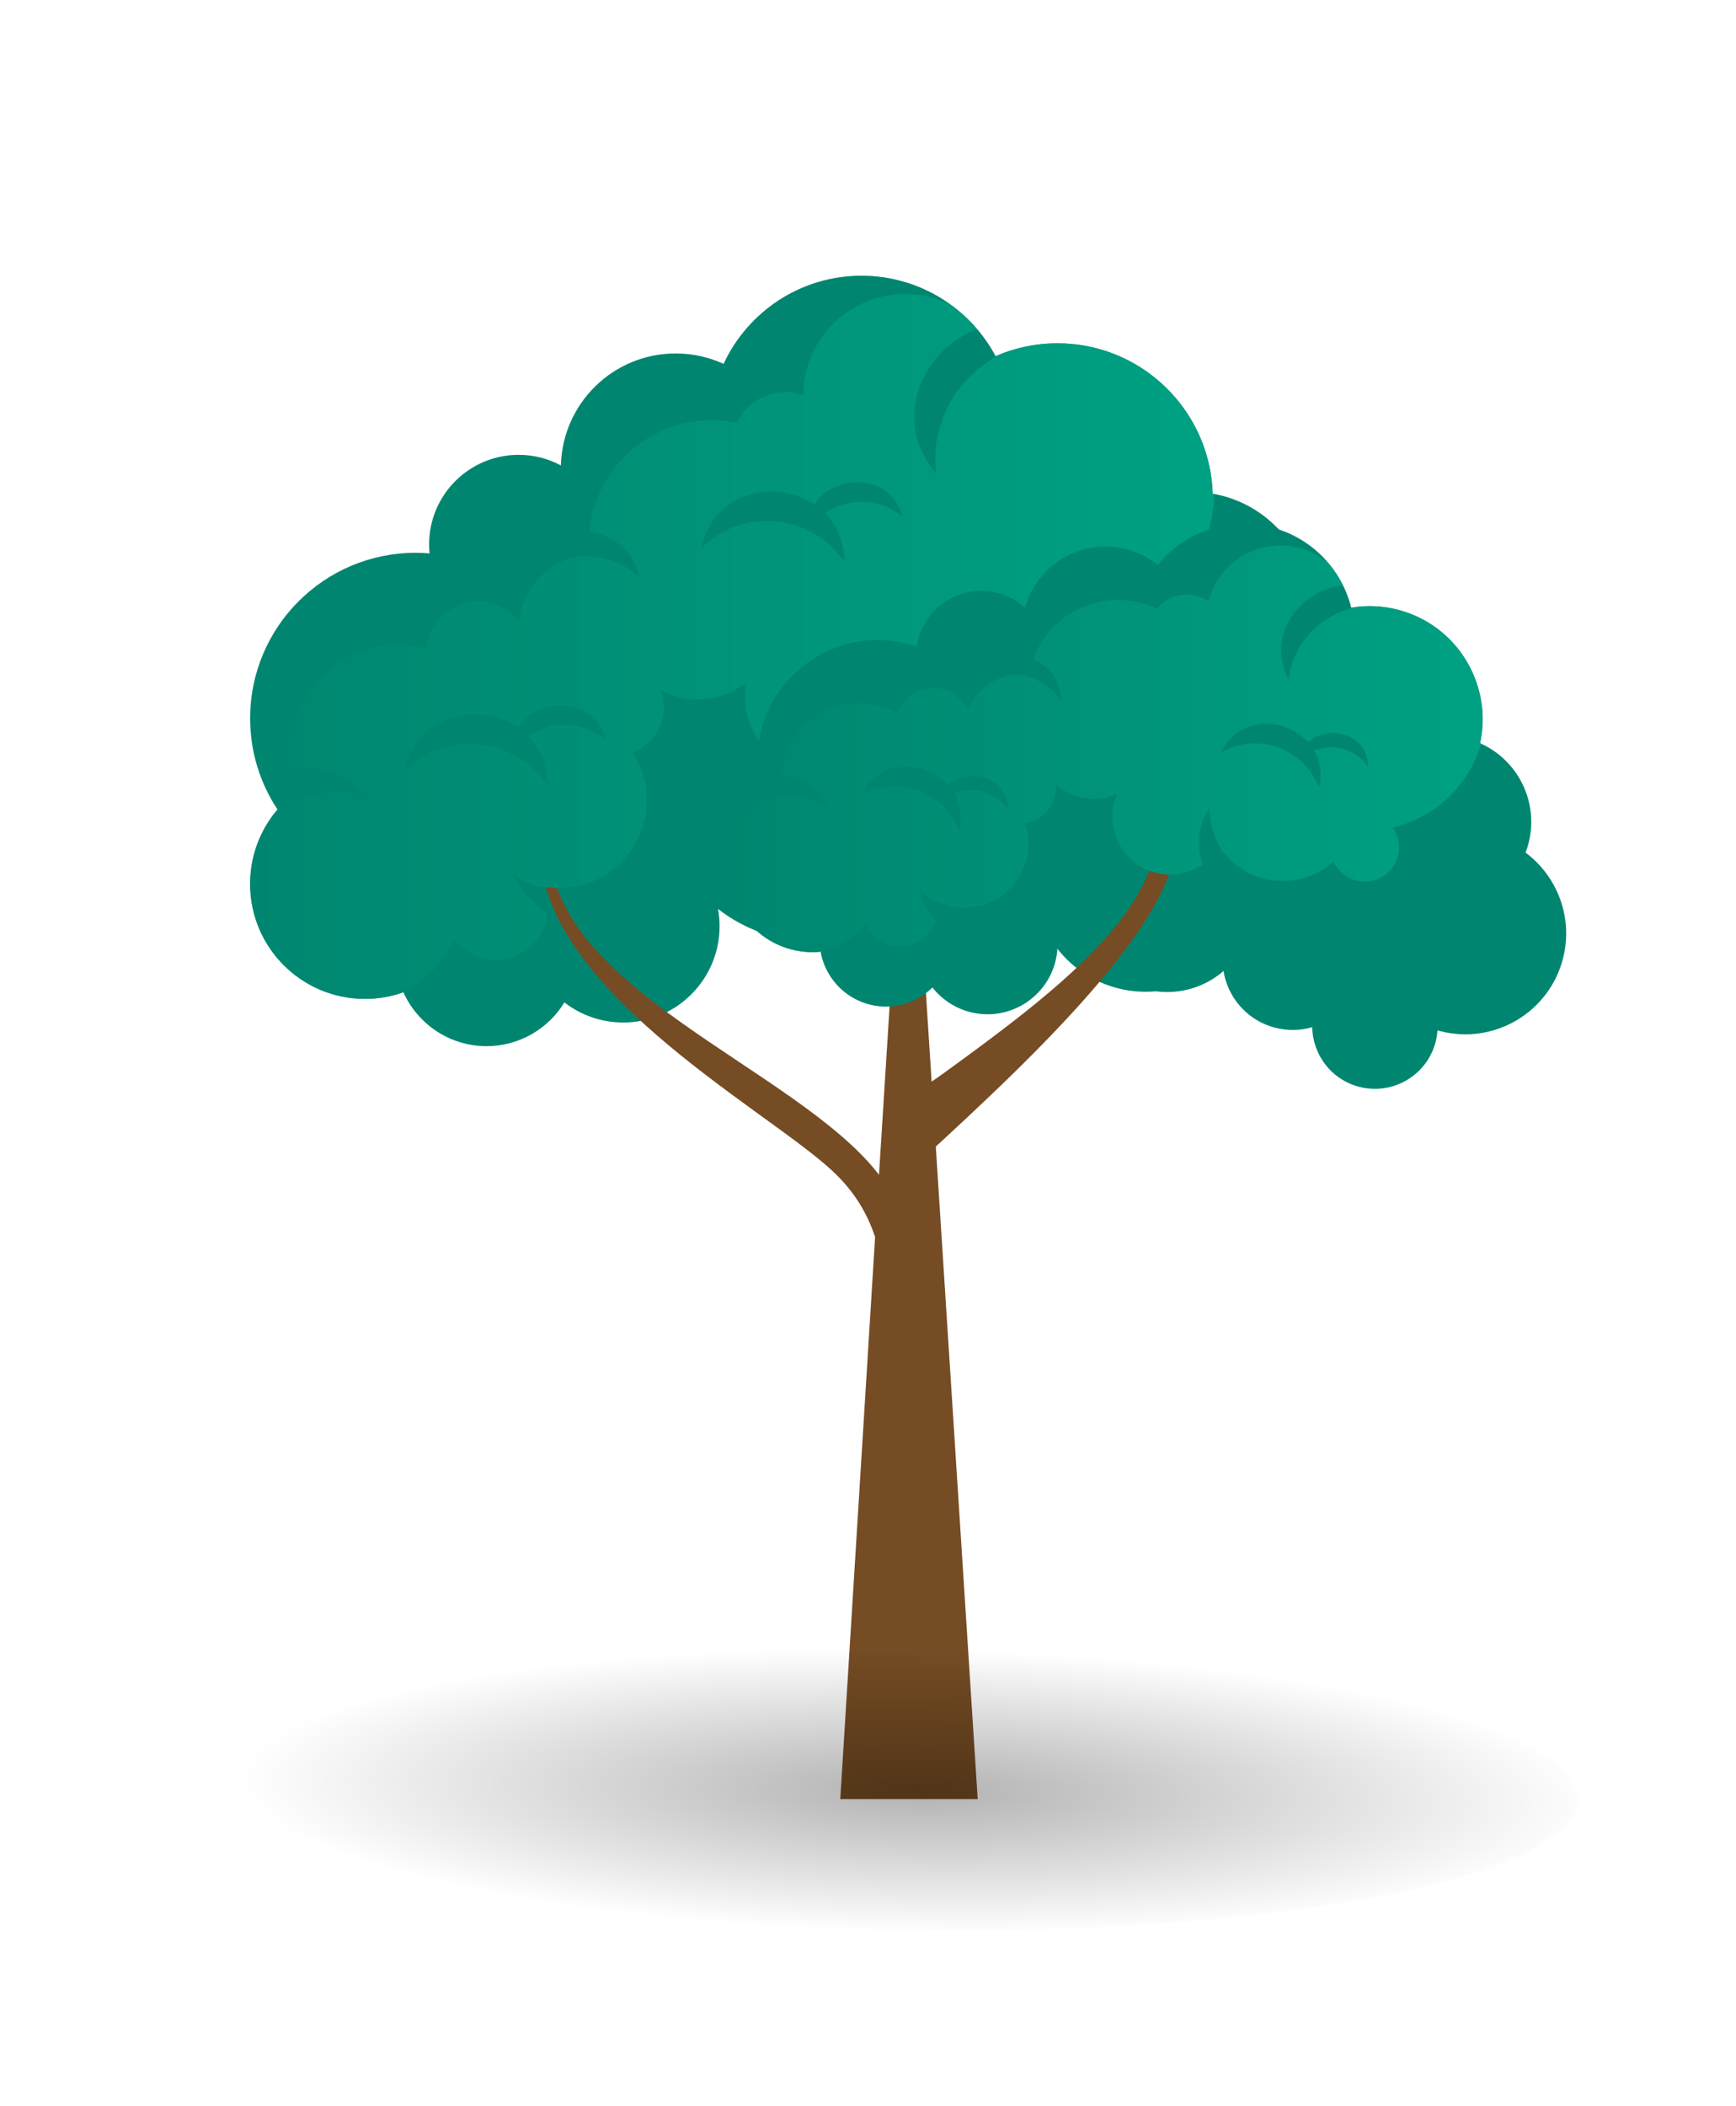 <?xml version="1.0" encoding="utf-8"?>
<!-- Generator: Adobe Illustrator 28.2.0, SVG Export Plug-In . SVG Version: 6.00 Build 0)  -->
<svg version="1.1" xmlns="http://www.w3.org/2000/svg" xmlns:xlink="http://www.w3.org/1999/xlink" x="0px" y="0px"
	 viewBox="0 0 338.41 410.46" style="enable-background:new 0 0 338.41 410.46;" xml:space="preserve">
<style type="text/css">
	.st0{fill:#EBD8EA;}
	.st1{opacity:0.3;fill-rule:evenodd;clip-rule:evenodd;fill:#9CECFF;}
	.st2{fill-rule:evenodd;clip-rule:evenodd;fill:#FDEED6;}
	.st3{opacity:0.3;fill:#9CECFF;}
	.st4{opacity:0.3;fill:#99D179;}
	.st5{fill-rule:evenodd;clip-rule:evenodd;fill:#EBD8EA;}
	.st6{fill:url(#SVGID_1_);}
	.st7{fill:url(#SVGID_00000017485630874504545220000003605008285576915861_);}
	.st8{fill:url(#SVGID_00000096049088903468738100000016660144911944443069_);}
	.st9{opacity:0.5;fill:#FFFFFF;}
	.st10{fill:#C9F0FF;}
	.st11{fill:none;stroke:#000000;stroke-width:3;stroke-miterlimit:10;}
	.st12{fill:#9B9A9A;}
	.st13{fill:url(#SVGID_00000111163022129337162560000011694441577985269917_);}
	.st14{fill:url(#SVGID_00000133531292438151803280000000597724076698259329_);}
	.st15{fill:url(#SVGID_00000058555221801186263500000005946325846169260182_);}
	.st16{fill:#EC0000;}
	.st17{fill:url(#SVGID_00000116919760653392177410000005271726619018113696_);}
	.st18{fill:#B0CD58;}
	.st19{fill:url(#SVGID_00000147211688517521566830000017773715527629434252_);}
	.st20{fill:#754311;}
	.st21{fill:url(#SVGID_00000069381465381212132240000013182583373713772953_);}
	.st22{fill:url(#SVGID_00000131364073708911085600000007314269023062848941_);}
	.st23{fill:url(#SVGID_00000142875255996318065360000002898089742676149679_);}
	.st24{fill:url(#SVGID_00000084504820440801583530000007011849346509046680_);}
	.st25{fill:url(#SVGID_00000049219619665650605580000007353622687442627481_);}
	.st26{fill:url(#SVGID_00000042729897364031499890000009736269101039122075_);}
	.st27{fill:url(#SVGID_00000130646941115173005090000003044364910990188734_);}
	.st28{fill:url(#SVGID_00000054233288491078970960000006973240551728940707_);}
	.st29{fill:url(#SVGID_00000083803996112403160290000010852325357180176264_);}
	.st30{fill:url(#SVGID_00000176004020782318289510000017448751124096522683_);}
	.st31{fill:url(#SVGID_00000121276552576994367400000017176305219314490276_);}
	.st32{fill:url(#SVGID_00000008855619843471673270000008976294040887770774_);}
	.st33{fill:url(#SVGID_00000067941605180445542800000004620559416317832610_);}
	.st34{fill:url(#SVGID_00000128447913863653665450000012572383078409860480_);}
	.st35{fill:url(#SVGID_00000095333946724416415490000001760477422405772974_);}
	.st36{fill:url(#SVGID_00000164494828865782387680000004491050986241639046_);}
	.st37{fill:url(#SVGID_00000167372351643305833630000011829076034961548180_);}
	.st38{fill:#FDEED6;}
	.st39{fill-rule:evenodd;clip-rule:evenodd;fill:#C9EFFF;}
	.st40{fill-rule:evenodd;clip-rule:evenodd;fill:#F3AB9C;}
	.st41{fill-rule:evenodd;clip-rule:evenodd;}
	.st42{fill-rule:evenodd;clip-rule:evenodd;fill:#E4AD8A;}
	.st43{fill-rule:evenodd;clip-rule:evenodd;fill:#F39910;}
	.st44{fill-rule:evenodd;clip-rule:evenodd;fill:#EC0000;}
	.st45{fill-rule:evenodd;clip-rule:evenodd;fill:#FFFFFF;}
	.st46{fill:url(#SVGID_00000076604825111155860990000003350113403541546626_);}
	.st47{fill:url(#SVGID_00000010994639630789757970000010101666264684679049_);}
	.st48{fill:#744110;}
	.st49{fill:#FFFFFF;}
	.st50{fill:#AD7C4F;}
	.st51{fill:url(#SVGID_00000183245300911593458960000004101089617622494857_);}
	.st52{fill:#1D1D1B;}
	.st53{fill:#F39910;}
	.st54{fill:url(#SVGID_00000183212700265407151320000013110323926147535291_);}
	.st55{fill:url(#SVGID_00000164477580341389931940000002413267310744985534_);}
	.st56{fill:url(#SVGID_00000049941707784673435630000014314766791165500038_);}
	.st57{fill:url(#SVGID_00000073691084844911118170000010100741843734544262_);}
	.st58{fill:url(#SVGID_00000165939925259239904820000007986642525082766524_);}
	.st59{fill:url(#SVGID_00000008110232171413680490000018081283814256702389_);}
	.st60{fill:#DADADA;}
	.st61{fill:#8B1881;}
	.st62{fill:#00A183;}
	.st63{clip-path:url(#SVGID_00000053522645582478141790000014615148760280350606_);}
	.st64{fill:#E4AD8A;}
	.st65{clip-path:url(#SVGID_00000026874930366227382640000010497326009869014148_);}
	.st66{fill:#333333;}
	.st67{fill:#FF0000;}
	.st68{fill:#CCCCCC;}
	.st69{clip-path:url(#SVGID_00000010308958939472464530000015145318370512162710_);}
	.st70{clip-path:url(#SVGID_00000146497919273486594760000000939220635990911414_);}
	.st71{fill:url(#SVGID_00000047058703116685583280000010207160835535375512_);}
	.st72{fill:url(#SVGID_00000093884057858111896250000008977669229010045065_);}
	.st73{fill:#F4A680;}
	.st74{fill:none;}
	.st75{fill:#E6E6E6;}
	.st76{fill:#C6C2C2;}
	.st77{fill:#E8E8E8;}
	.st78{fill:#808080;}
	.st79{fill:#925F32;}
	.st80{display:none;fill:#151C28;}
	.st81{fill:#27324D;}
	.st82{fill:#1D293F;}
	.st83{enable-background:new    ;}
	.st84{fill:#B7B6B6;}
	.st85{fill:#4D4D4D;}
	.st86{fill:#2A3756;}
	.st87{fill:#C7C9C9;}
	.st88{fill:#5E72BC;}
	.st89{fill:#4A990D;}
	.st90{fill:#EDD600;}
	.st91{fill:#F2F2F2;}
	.st92{fill:#1139A8;}
	.st93{fill:url(#SVGID_00000114039475379160064570000016761105597770576062_);}
	.st94{fill:url(#SVGID_00000050651263040599704860000017138774333179539083_);}
	.st95{fill:#71706F;}
	.st96{fill:url(#SVGID_00000031922457692219573110000017558890083168503955_);}
	.st97{fill:url(#SVGID_00000145766324211416566860000009602027722422683778_);}
	.st98{fill:#008000;}
	.st99{fill:#565656;}
	.st100{fill:#FFBA93;}
	.st101{fill:#800080;}
	.st102{opacity:0.15;fill:#1C1A1A;enable-background:new    ;}
	.st103{fill:#AA775E;}
	.st104{fill:#754C24;}
	.st105{fill:url(#SVGID_00000021808851478621623720000004531008307650256001_);}
	.st106{fill:url(#XMLID_00000085944785765247942080000008223891366445492619_);}
	.st107{fill:url(#XMLID_00000017491552506427350090000004568507939488037504_);}
	.st108{fill:url(#XMLID_00000124159610076922322790000007332491351474547890_);}
	.st109{fill:url(#XMLID_00000100363253177450176760000015476319884163309973_);}
	.st110{fill:url(#XMLID_00000002352268737267032240000003651769440596526771_);}
	.st111{fill:url(#SVGID_00000063621941362064540450000016770454103423903632_);}
	.st112{fill:url(#XMLID_00000014606941564517270580000005630266213125812909_);}
	.st113{fill:url(#XMLID_00000156579607743275365590000005051039837094975877_);}
	.st114{fill:url(#XMLID_00000036957208998672826070000005944516684771151273_);}
	.st115{fill:url(#XMLID_00000076593761623658308880000002523020313061250479_);}
	.st116{fill:url(#XMLID_00000151534042188231981410000003615340769762711474_);}
	.st117{fill:url(#SVGID_00000143580724881809644100000001842651361248820665_);}
	.st118{fill:url(#SVGID_00000093160266053529255560000006247181023189455530_);}
	.st119{fill:url(#SVGID_00000178905624452998981160000003775920417523607487_);}
	.st120{fill:url(#XMLID_00000139285272880038565860000007720914091169670310_);}
	.st121{fill:url(#XMLID_00000113317687111434439230000004057836516100956039_);}
	.st122{fill:url(#XMLID_00000081623839065007261520000014741523714185262749_);}
	.st123{fill:url(#XMLID_00000019656621996778227740000014649138538672876175_);}
	.st124{fill:url(#XMLID_00000106109132925476905250000003459583951548925600_);}
	.st125{fill:url(#SVGID_00000062193485690472918520000004624116588970466194_);}
	.st126{fill:url(#XMLID_00000181794338145990845700000013228899092182652837_);}
	.st127{fill:url(#XMLID_00000016770613548667459660000017698150457036154293_);}
	.st128{fill:url(#XMLID_00000115493008590915333190000007280642293139786419_);}
	.st129{fill:url(#XMLID_00000006685552047055021640000006136960839247041685_);}
	.st130{fill:url(#XMLID_00000049927346908264641590000001071389937942989710_);}
	.st131{fill:url(#SVGID_00000127029326569926493510000001780293800098458548_);}
	.st132{fill:none;stroke:#FFFFFF;stroke-width:2;stroke-miterlimit:10;}
	.st133{fill:#79176F;}
	.st134{opacity:0.2;}
	.st135{fill:#707777;}
	.st136{fill:#E1E0E0;}
	.st137{fill:#B2C0CF;}
	.st138{fill:#D14B39;}
	.st139{fill:#575555;}
	.st140{fill:#C6C5C5;}
	.st141{fill:#EDECEC;}
	.st142{fill:#E53429;}
	.st143{fill:#3C3C3B;}
	.st144{clip-path:url(#SVGID_00000112596781259605383520000003991598060683747749_);}
	.st145{fill:#B0CE60;}
	.st146{clip-path:url(#SVGID_00000013896994128621102530000014810536939408873361_);}
	.st147{fill:url(#SVGID_00000176018617019758815900000000090170108968064948_);}
	.st148{fill-rule:evenodd;clip-rule:evenodd;fill:#1D1D1B;}
	.st149{fill-rule:evenodd;clip-rule:evenodd;fill:#5F5938;}
	.st150{fill-rule:evenodd;clip-rule:evenodd;fill:#EBE59F;}
	.st151{fill-rule:evenodd;clip-rule:evenodd;fill:#D7D08D;}
	.st152{fill-rule:evenodd;clip-rule:evenodd;fill:#B2AA6F;}
	.st153{fill-rule:evenodd;clip-rule:evenodd;fill:#D8D8D8;}
	.st154{fill-rule:evenodd;clip-rule:evenodd;fill:#C5C5C4;}
	.st155{fill-rule:evenodd;clip-rule:evenodd;fill:#858585;}
	
		.st156{clip-path:url(#SVGID_00000094599365833540547980000017031190623569307789_);fill-rule:evenodd;clip-rule:evenodd;fill:#EC0000;}
	
		.st157{clip-path:url(#SVGID_00000079462198673432743310000012481909282335830145_);fill-rule:evenodd;clip-rule:evenodd;fill:#EC0000;}
	.st158{fill:#638E59;}
	.st159{fill:url(#SVGID_00000075856665030704977590000013850900797698847648_);}
	.st160{fill:url(#SVGID_00000083060450245490892820000003390660684540210821_);}
	.st161{fill:#368DBC;}
	.st162{fill:url(#SVGID_00000092415630963611147650000008029859923945237404_);}
	.st163{fill:#FFFFFF;stroke:#000000;stroke-width:3;stroke-miterlimit:10;}
	.st164{fill:url(#SVGID_00000147212553445025355910000015490886696110122167_);}
	.st165{fill:url(#SVGID_00000176024410792231158700000011629190841724386992_);}
	.st166{fill:#B3B3B3;}
	.st167{fill:#FFFFFF;stroke:#4D4D4D;stroke-width:5;stroke-miterlimit:10;}
	.st168{fill:url(#SVGID_00000115475214684604398490000004286190081623578249_);}
	.st169{fill:url(#SVGID_00000090266609601733036800000001538612301181664658_);}
	.st170{fill:url(#SVGID_00000110433675441848719370000015301401297813589687_);}
	.st171{fill:url(#SVGID_00000179646502207563484400000004654862174663766934_);}
	.st172{fill:url(#SVGID_00000098202190093797278270000014028251562965933502_);}
	.st173{fill:url(#SVGID_00000081621949822356006950000007856715885097054363_);}
	.st174{fill:url(#SVGID_00000081611613454883370090000000898777853309238181_);}
	.st175{fill:url(#SVGID_00000005267920635513579310000000226785166806406039_);}
	.st176{fill:url(#SVGID_00000009565509797625948910000009986517287110238094_);}
	.st177{fill:url(#SVGID_00000145767727679304682630000018330531950042355102_);}
	.st178{clip-path:url(#SVGID_00000121241061967922526440000016171427162123898546_);}
	.st179{fill:url(#SVGID_00000181065726880136989320000015486883205934750090_);}
	.st180{fill-rule:evenodd;clip-rule:evenodd;fill:#ECC7B4;}
	.st181{fill:url(#SVGID_00000169560222695225197570000002256706602676666240_);}
	.st182{fill:#A65D4A;}
	.st183{fill:#B3824C;}
	.st184{clip-path:url(#SVGID_00000121241061967922526440000016171427162123898546_);fill:#F39910;}
	
		.st185{clip-path:url(#SVGID_00000121241061967922526440000016171427162123898546_);fill:url(#SVGID_00000114049230266808521840000014254264563652052104_);}
	.st186{fill:#F37E08;}
	.st187{fill:#BD5018;}
	.st188{fill:#872A22;}
	.st189{fill:#583029;}
	.st190{fill:#8B462C;}
	.st191{fill:url(#SVGID_00000089535551554290433270000001574837851104100001_);}
	.st192{fill:url(#SVGID_00000157995012675050340820000006011824627810125465_);}
	.st193{fill:url(#SVGID_00000133493590783208038310000000329359340514796478_);}
	.st194{fill:url(#SVGID_00000116942015309362895600000005800872179868437401_);}
	.st195{clip-path:url(#SVGID_00000026870961229131532640000009728410837268364939_);}
	.st196{fill:#FFC18A;}
	.st197{fill:none;stroke:#FF6F61;stroke-width:2.784;stroke-miterlimit:10;}
	.st198{fill:#FFB98D;}
	.st199{clip-path:url(#SVGID_00000008843673579337595710000016096214522188408966_);}
	.st200{fill:none;stroke:#FF6F61;stroke-width:1.774;stroke-miterlimit:10;}
	.st201{fill:url(#SVGID_00000053522960080009866800000014954023940261459608_);}
	.st202{fill-rule:evenodd;clip-rule:evenodd;fill:#F3AE91;}
	.st203{fill:#F3AE91;}
	.st204{fill:#FFFFFF;stroke:#808080;stroke-width:6;stroke-miterlimit:10;}
	.st205{fill:url(#SVGID_00000081637659012521771060000014901996530610434944_);}
	.st206{fill:url(#SVGID_00000027575124901310472940000005175898116426434738_);}
	.st207{fill:url(#SVGID_00000112593703818229234300000006269792837365346972_);}
	.st208{fill:url(#SVGID_00000044865978031677805810000006227867385828434819_);}
	.st209{fill:#666666;}
	.st210{fill:#999999;}
	.st211{fill:url(#SVGID_00000177460527825180826350000000597956032859129512_);}
	.st212{fill:url(#SVGID_00000037653896067436053700000003752243067177374616_);}
	.st213{fill:url(#SVGID_00000052068509361533808700000014568072870116876422_);}
	.st214{fill:url(#SVGID_00000100380280848123204000000008114237995440782472_);}
	.st215{clip-path:url(#SVGID_00000163065068239514800740000009272741824624694449_);}
	.st216{fill:#603813;}
	.st217{fill:url(#SVGID_00000036213340257780788490000011335590888117744570_);}
	.st218{fill:url(#SVGID_00000131338652405356055250000004850036015944620683_);}
	.st219{fill:url(#SVGID_00000000183645755343475750000017491675550416421551_);}
	.st220{clip-path:url(#SVGID_00000070811628249426198770000013853987901893073331_);}
	.st221{fill:#F2F2F2;stroke:#4D4D4D;stroke-width:4.209;stroke-miterlimit:10;}
	.st222{fill:none;stroke:#808080;stroke-width:0.902;stroke-miterlimit:10;}
	.st223{fill:#C69C6D;}
	.st224{fill:#6B0080;}
	.st225{fill:none;stroke:#000000;stroke-width:5;stroke-miterlimit:10;}
	.st226{fill:none;stroke:#000000;stroke-width:5.411;stroke-miterlimit:10;}
	.st227{fill:#C7C0B6;}
	.st228{fill:#F0E5DB;}
	.st229{fill:#EDE4D9;}
	.st230{fill:#BAB4AA;}
	.st231{fill:#9E9380;}
	.st232{fill:none;stroke:#000000;stroke-width:2.635;stroke-miterlimit:10;}
	.st233{fill:#008670;}
	.st234{fill:none;stroke:#000000;stroke-width:4.434;stroke-miterlimit:10;}
	.st235{fill:url(#SVGID_00000134228299358058902750000000109913897709813121_);}
	.st236{fill:url(#SVGID_00000121262101034209215750000009068477047065744570_);}
	.st237{fill:url(#SVGID_00000122695994880458167490000004029354378411092920_);}
	.st238{fill:url(#SVGID_00000026160472724685129150000008992001188741919905_);}
	.st239{fill:url(#SVGID_00000082349368262411483850000013257872789015758783_);}
	.st240{fill:url(#SVGID_00000168830848006004452970000004106055467724249482_);}
	.st241{fill:#FFFFFF;stroke:#000000;stroke-width:5;stroke-miterlimit:10;}
	.st242{fill:#562070;}
	.st243{fill:url(#SVGID_00000033328327844636172320000013816753630877318792_);}
	.st244{fill:url(#SVGID_00000140694996051282110910000018400293202041302676_);}
	
		.st245{clip-path:url(#SVGID_00000019648057811950636060000018115214871660439464_);fill-rule:evenodd;clip-rule:evenodd;fill:#C9EFFF;}
	.st246{clip-path:url(#SVGID_00000019648057811950636060000018115214871660439464_);}
	.st247{fill:url(#SVGID_00000148650853053926442780000017222407907202855811_);}
	.st248{fill:url(#SVGID_00000133508707805977730330000018185811555675731848_);}
	.st249{fill:#F5F5F5;}
	.st250{opacity:0.25;fill:#221F20;}
	.st251{fill:#7D5C40;}
	.st252{fill:#C6C6C5;}
	.st253{fill:#EFEFEF;}
	.st254{opacity:0.25;}
	.st255{fill:#221F20;}
	.st256{fill:#2F374C;stroke:#5C6272;stroke-width:1.825;stroke-miterlimit:10;}
	.st257{fill:none;stroke:#5C6272;stroke-width:1.825;stroke-miterlimit:10;}
	.st258{clip-path:url(#SVGID_00000164473165384641627050000017925736408693492100_);}
	.st259{fill:#74A869;}
	.st260{clip-path:url(#SVGID_00000005965697444474132240000018276387854851371189_);}
	.st261{fill:url(#SVGID_00000108991129987120654520000003394345854994548375_);}
	.st262{fill:url(#SVGID_00000005954052253413565090000002123656408644207766_);}
	.st263{clip-path:url(#SVGID_00000061461306905253778810000001000034190850157699_);}
	.st264{fill:url(#SVGID_00000158003200895264134250000018350407626887806856_);}
	
		.st265{clip-path:url(#SVGID_00000019648057811950636060000018115214871660439464_);fill-rule:evenodd;clip-rule:evenodd;fill:none;}
	.st266{fill:none;stroke:#FFFFFF;stroke-width:3.028;stroke-linecap:round;stroke-linejoin:round;stroke-miterlimit:10;}
	.st267{fill:#9C9B9B;}
	.st268{fill:#2F374C;stroke:#5C6272;stroke-width:0.977;stroke-miterlimit:10;}
	.st269{fill:none;stroke:#5C6272;stroke-width:0.977;stroke-miterlimit:10;}
	.st270{clip-path:url(#SVGID_00000067942034705162216050000009140955625164289166_);}
	.st271{clip-path:url(#SVGID_00000016794459574835037080000010602535330318267284_);}
	.st272{clip-path:url(#SVGID_00000044146146799188718800000014713823893661842828_);}
	.st273{clip-path:url(#SVGID_00000000913078435492467360000001931906791990967480_);}
	.st274{clip-path:url(#SVGID_00000120544225439255251680000006736647185602899346_);}
	.st275{fill:url(#SVGID_00000097463339172362014990000017042281412431109267_);}
	.st276{fill:url(#SVGID_00000126315969629139319990000007069526529018549682_);}
	.st277{fill:#00A183;stroke:#000000;stroke-width:3;stroke-miterlimit:10;}
	.st278{fill:#EC0000;stroke:#000000;stroke-width:3;stroke-miterlimit:10;}
	.st279{fill:#B3DBCC;stroke:#000000;stroke-width:3;stroke-miterlimit:10;}
	.st280{fill:#008670;stroke:#000000;stroke-width:3;stroke-miterlimit:10;}
	.st281{clip-path:url(#SVGID_00000176764556564479199670000001169693104621878927_);}
	.st282{fill:#575756;}
	.st283{clip-path:url(#SVGID_00000000929680886180421470000015760896148050057880_);}
	.st284{fill:#2F374C;stroke:#5C6272;stroke-width:0.564;stroke-miterlimit:10;}
	.st285{fill:none;stroke:#5C6272;stroke-width:0.564;stroke-miterlimit:10;}
	.st286{clip-path:url(#SVGID_00000156571391868336702220000005582898716020694188_);}
	.st287{clip-path:url(#SVGID_00000003795842452867226900000013671468198094739885_);}
	.st288{clip-path:url(#SVGID_00000003063286000663528760000012608500125579473582_);}
	.st289{fill:url(#SVGID_00000028325658382899949110000010458081570046429585_);}
	.st290{fill:url(#SVGID_00000000203514525797445330000017918137762185809337_);}
	.st291{fill:url(#SVGID_00000003807366736997036480000013170814083132393350_);}
	.st292{fill-rule:evenodd;clip-rule:evenodd;fill:#E6E6E6;}
	.st293{fill-rule:evenodd;clip-rule:evenodd;fill:none;}
	.st294{fill:url(#SVGID_00000096769491013506457290000012080573391849994116_);}
	.st295{fill:url(#SVGID_00000169557325547401492940000010766114657019293338_);}
	.st296{fill:url(#SVGID_00000029757878878663154400000013068074823661865655_);}
	.st297{fill-rule:evenodd;clip-rule:evenodd;fill:#F2F2F2;}
	.st298{fill-rule:evenodd;clip-rule:evenodd;fill:#8B1881;}
	.st299{fill-rule:evenodd;clip-rule:evenodd;fill:#B3824C;}
	.st300{fill-rule:evenodd;clip-rule:evenodd;fill:#925F32;}
	.st301{clip-path:url(#SVGID_00000054959750763084245760000005424835695655484056_);}
	.st302{fill:url(#SVGID_00000024684202435641433700000013554481764213013163_);}
	.st303{fill:url(#SVGID_00000033338330403672455750000009154925061664423353_);}
	.st304{fill:url(#SVGID_00000093866739336053106040000013750001215023768738_);}
	.st305{fill:url(#SVGID_00000123420651383948400190000007516892503861217463_);}
	.st306{fill:url(#SVGID_00000002344258775035254200000001657606465236171141_);}
	.st307{fill:url(#SVGID_00000064350548113813201400000013689782519296221335_);}
	.st308{clip-path:url(#SVGID_00000165222774641536009570000015474686688263928968_);}
	.st309{fill:url(#SVGID_00000069372004414706083180000013271270590980817564_);}
	.st310{fill:url(#SVGID_00000153672771600730400570000012070136832752266160_);}
	.st311{clip-path:url(#SVGID_00000145017419464908605230000012321741715978426276_);}
	.st312{fill:url(#SVGID_00000106122729103851347910000005618909466690092169_);}
	.st313{clip-path:url(#SVGID_00000003089511785447846090000015260470733059893670_);}
	.st314{fill:url(#SVGID_00000070079499670726225120000016304351136903605395_);}
	.st315{clip-path:url(#SVGID_00000061432439088433926160000002935845061662028691_);}
	.st316{fill:url(#SVGID_00000013194197951278639140000001557088655261957055_);}
	.st317{fill:url(#SVGID_00000025438536915292440060000008688273682448329148_);}
	.st318{clip-path:url(#SVGID_00000103223596715783619960000010834399216386740671_);}
	.st319{fill:#0098D4;}
	.st320{fill:#DECA12;}
	.st321{fill:#D8D8D8;}
	.st322{fill:none;stroke:#FF8B00;stroke-width:5.231;stroke-linejoin:round;stroke-miterlimit:10;}
	.st323{fill:#FF8B00;}
	.st324{fill:#E5E5E5;}
	.st325{fill:#B2B2B2;}
	.st326{fill:url(#SVGID_00000004513827359154315830000010840150673565868199_);}
	.st327{fill:#404041;}
	.st328{fill:none;stroke:#F39910;stroke-width:4.576;stroke-miterlimit:10;}
	.st329{fill:none;stroke:#800080;stroke-width:4.576;stroke-linecap:round;stroke-miterlimit:10;}
	.st330{opacity:0.3;fill:url(#SVGID_00000047759907840552179110000000254513779293095602_);}
	.st331{opacity:0.3;fill:url(#SVGID_00000065758546900788849690000009187751355399427234_);}
	.st332{fill-rule:evenodd;clip-rule:evenodd;fill:#DB9900;}
	.st333{fill-rule:evenodd;clip-rule:evenodd;fill:#FF9E55;}
	.st334{fill:#677980;}
	.st335{opacity:0.2;fill:#6B0080;}
	.st336{fill:#7D4895;}
	.st337{fill:none;stroke:#B3B3B3;stroke-width:4.181;stroke-linecap:round;stroke-miterlimit:10;}
	.st338{fill:url(#SVGID_00000119798418825391447480000016998429613341695395_);}
	.st339{fill:#65390B;}
	.st340{fill:#E5352C;}
	.st341{fill:url(#SVGID_00000178889706733368724160000006934033726831015328_);}
	.st342{fill:#744212;}
	.st343{fill:#C1534D;}
	.st344{fill:none;stroke:#FF8B00;stroke-width:5.667;stroke-linejoin:round;stroke-miterlimit:10;}
	.st345{clip-path:url(#SVGID_00000108301795657395321680000004710321339690216609_);}
	.st346{fill:url(#SVGID_00000115503950919600368300000006170965390214335378_);}
	.st347{fill:url(#SVGID_00000011007891813442165710000010439309392571730873_);}
	.st348{fill:none;stroke:#000000;stroke-width:2;stroke-miterlimit:10;}
	.st349{fill:#FFFFFF;stroke:#000000;stroke-width:2;stroke-miterlimit:10;}
	.st350{fill:url(#SVGID_00000098925788195661488710000016001691746550287007_);}
	.st351{fill:url(#SVGID_00000108293981424816257670000010263146402601043116_);}
	.st352{fill:url(#SVGID_00000094581639433517174060000015233838515531326106_);}
	.st353{fill:url(#SVGID_00000164505868167577013860000004410169420712619160_);}
	.st354{fill:url(#SVGID_00000139270771467287861200000016618735272530453693_);}
	.st355{fill:url(#SVGID_00000062891408227138354260000001954911179975433382_);}
	.st356{fill:url(#SVGID_00000022546593916266984670000016410793545843898283_);}
	.st357{fill:url(#SVGID_00000052069125488927255110000003309541417930414722_);}
	.st358{fill:url(#SVGID_00000064322692110379719860000006694607696359956365_);}
	.st359{fill:url(#SVGID_00000132070730864137460720000000861927898249052843_);}
	.st360{fill:url(#SVGID_00000170977249930907572400000016354305086017251256_);}
	.st361{fill:url(#SVGID_00000023990186158503130060000017936253136231335350_);}
	.st362{fill:url(#SVGID_00000176014482539896398780000000397650480333584820_);}
	.st363{fill:url(#SVGID_00000162329254834986002320000002915269095052414867_);}
	.st364{fill:url(#SVGID_00000052798315918655684310000012123694954661330848_);}
	.st365{fill:url(#SVGID_00000098197399371236480900000001014987710064195241_);}
	.st366{fill:url(#SVGID_00000098909768400133567280000002404503806025527424_);}
	.st367{fill:url(#SVGID_00000070102696592285781500000002168465513253183625_);}
	.st368{fill:url(#SVGID_00000106126360212331971080000004177894954676945309_);}
	.st369{fill:url(#SVGID_00000000910334202333846210000010988953148375262350_);}
	.st370{fill:url(#SVGID_00000103262354462086168810000004955913893486616461_);}
	.st371{fill:url(#SVGID_00000000938540908395054780000008740507728415562388_);}
	.st372{fill:url(#SVGID_00000016762189483935183100000009229863485362205347_);}
	.st373{fill:url(#SVGID_00000106133297821815064960000014253704525254444683_);}
	.st374{fill:url(#SVGID_00000144333404209297680470000016717172533523457195_);}
	.st375{fill:url(#SVGID_00000180355024566551383580000005003022838792559806_);}
	.st376{fill:url(#SVGID_00000130638056752761601660000016776069088528893366_);}
	.st377{fill:url(#SVGID_00000027596519696194644080000005710581450553668018_);}
	.st378{fill:url(#SVGID_00000022542285975404163370000009157577412455334030_);}
	.st379{fill:url(#SVGID_00000016776529525306961420000001018165086147250319_);}
	.st380{fill:url(#SVGID_00000010312437319098607700000008931269378136412592_);}
	.st381{fill:url(#SVGID_00000010303404464922691980000001196050690552847242_);}
	.st382{fill:url(#SVGID_00000031170300440071679910000001872930216563281819_);}
	.st383{fill:url(#SVGID_00000159455677879682915170000013421333376753346439_);}
	.st384{fill:url(#SVGID_00000013886589962078789800000008547610445562054555_);}
	.st385{fill:url(#SVGID_00000127028245420940806240000006088989669332010905_);}
	.st386{fill:url(#SVGID_00000126321948895937367400000012173040935116573362_);}
	.st387{fill:url(#SVGID_00000170274599125649273470000005649389585221329029_);}
	.st388{fill:url(#SVGID_00000116201910515008031410000005785137929323092397_);}
	.st389{fill:url(#SVGID_00000007430111410246815990000008228368749961434813_);}
	.st390{fill:url(#SVGID_00000155833336686250060210000012671223968351770030_);}
	.st391{fill:#404041;stroke:#B2B2B2;stroke-width:0;stroke-miterlimit:10;}
	.st392{opacity:0.3;fill:url(#SVGID_00000002372903474416209820000001935978715530820500_);}
	.st393{fill:#CDA700;}
	.st394{fill:none;stroke:#B2B2B2;stroke-width:2;stroke-linecap:round;stroke-miterlimit:10;}
	.st395{clip-path:url(#SVGID_00000013152469175765834500000016976576675935380130_);}
	.st396{fill:url(#SVGID_00000114039857654068594160000007816064533780107671_);}
	.st397{fill:url(#SVGID_00000072278253261296451390000017479274784421608106_);}
	.st398{fill:url(#SVGID_00000181082771664879283030000005179171374132580750_);}
	.st399{fill-rule:evenodd;clip-rule:evenodd;fill:#4D4D4D;}
	.st400{fill-rule:evenodd;clip-rule:evenodd;fill:#8C6239;}
	.st401{fill-rule:evenodd;clip-rule:evenodd;fill:#9B9A9A;}
	.st402{fill-rule:evenodd;clip-rule:evenodd;fill:#008670;}
	.st403{fill-rule:evenodd;clip-rule:evenodd;fill:#754C24;}
	.st404{fill-rule:evenodd;clip-rule:evenodd;fill:url(#SVGID_00000044175538126585432610000000494285957294185402_);}
	.st405{fill-rule:evenodd;clip-rule:evenodd;fill:url(#SVGID_00000117664966841756057470000012337701409269908391_);}
	.st406{fill:url(#SVGID_00000157993179523394346490000000109605767799776696_);}
	.st407{fill:url(#SVGID_00000044899307546539538960000018277457438833021590_);}
	.st408{fill:url(#SVGID_00000132071453184008283790000016000459030302716833_);}
	.st409{fill:url(#XMLID_00000153694278268352713420000008624477725209798802_);}
	.st410{fill:url(#XMLID_00000090271617184178225600000006928144510203434131_);}
	.st411{fill:url(#XMLID_00000067204933698141375950000011925470899910322871_);}
	.st412{fill:url(#XMLID_00000094577372426141250230000002158398225910532030_);}
	.st413{fill:url(#XMLID_00000075151757885737595700000008159789919762019515_);}
	.st414{fill:url(#XMLID_00000114796073215304951170000006474263886602571698_);}
	.st415{fill:url(#XMLID_00000008128225325738803320000014832220787536442547_);}
	.st416{fill:url(#SVGID_00000115498685956670290190000010580418203900890539_);}
	.st417{fill:url(#XMLID_00000067195030767775119260000008722578542235973302_);}
	.st418{fill:url(#XMLID_00000078738215804987672630000001809809785130682003_);}
	.st419{fill:url(#XMLID_00000104708557043352029030000007527384088759240101_);}
	.st420{fill:url(#XMLID_00000146481057814657926200000002591223058693338540_);}
	.st421{fill:url(#XMLID_00000122694698436188572500000002549647316812400262_);}
	.st422{fill:url(#XMLID_00000126321728257549508720000005704188618658483386_);}
	.st423{fill:url(#XMLID_00000005244469743703063700000002996822805520306598_);}
	.st424{fill:url(#SVGID_00000125603748899814840790000012108056702831272637_);}
	.st425{fill:url(#SVGID_00000149384142075444863830000018035543074283184019_);}
	.st426{fill-rule:evenodd;clip-rule:evenodd;fill:url(#SVGID_00000127752967026780485380000015565647424210349997_);}
	.st427{fill-rule:evenodd;clip-rule:evenodd;fill:url(#SVGID_00000036930376739150959110000006781419354823450506_);}
	.st428{fill-rule:evenodd;clip-rule:evenodd;fill:url(#SVGID_00000062896815698015993730000000182516915166920079_);}
	.st429{fill-rule:evenodd;clip-rule:evenodd;fill:url(#SVGID_00000096779393164853277820000011762697587010784184_);}
	.st430{fill-rule:evenodd;clip-rule:evenodd;fill:url(#SVGID_00000090278940965912846780000006719631434711651985_);}
	.st431{fill-rule:evenodd;clip-rule:evenodd;fill:url(#SVGID_00000128445087235735451960000014511279680440976785_);}
	.st432{fill-rule:evenodd;clip-rule:evenodd;fill:url(#SVGID_00000105390851426982263970000003057006783460593321_);}
	.st433{fill-rule:evenodd;clip-rule:evenodd;fill:url(#SVGID_00000149381405662486877990000004527515107891918239_);}
	.st434{fill:none;stroke:#000000;stroke-width:7;stroke-miterlimit:10;}
</style>
<g id="hulplijnen">
</g>
<g id="ondergrond">
</g>
<g id="teksten">
</g>
<g id="Laag_4">
</g>
<g id="Laag_5">
</g>
<g id="Laag_6">
</g>
<g id="Laag_7">
	<g>
		<path class="st402" d="M78.63,193.37c-2.34,0.83-4.86,1.28-7.48,1.28c-12.36,0-22.39-10.02-22.39-22.39
			c0-3.52,0.81-6.85,2.26-9.81l30.25,2.14l47.04-36.75l65.79-2.57l29.4-37.12l1.76-14.43c6.57,5.36,10.85,13.43,11.14,22.49
			c10.85,1.87,19.11,11.33,19.11,22.71c0,0.92-0.06,1.83-0.16,2.73c9.76,4.07,16.62,13.7,16.62,24.93c0,14.91-12.09,27-27,27
			c-0.31,0-0.62-0.01-0.92-0.02c0.17,0.97,0.26,1.96,0.26,2.98c0,9.27-7.52,16.79-16.79,16.79c-7.76,0-14.3-5.27-16.22-12.43
			c-2.78,1.63-6.01,2.56-9.46,2.56c-8.69,0-16.01-5.92-18.14-13.94c-5.31,8.38-14.67,13.94-25.32,13.94
			c-6.94,0-13.33-2.36-18.41-6.32c0.2,1.09,0.3,2.21,0.3,3.36c0,10.36-8.4,18.77-18.77,18.77c-4.32,0-8.31-1.46-11.48-3.92
			c-3.12,5.12-8.76,8.53-15.19,8.53C87.63,203.87,81.41,199.56,78.63,193.37z"/>
		<path class="st402" d="M51.02,162.45c0.83-1.69,1.86-3.27,3.07-4.69c-3.37-5.1-5.33-11.2-5.33-17.77
			c0-17.82,14.45-32.26,32.26-32.26c0.92,0,1.82,0.04,2.72,0.12c-0.06-0.58-0.09-1.17-0.09-1.76c0-9.64,7.81-17.45,17.45-17.45
			c2.98,0,5.78,0.75,8.24,2.06c0.3-12.1,10.21-21.82,22.38-21.82c3.33,0,6.49,0.73,9.33,2.03c4.71-10.14,14.98-17.18,26.89-17.18
			c11.31,0,21.14,6.34,26.14,15.67c3.69-1.6,7.77-2.5,12.05-2.5c7.26,0,13.92,2.55,19.13,6.81l-1.76,14.43l-29.4,37.12l-65.79,2.57
			L81.27,164.6L51.02,162.45z"/>
		<path class="st403" d="M163.8,350.62l6.79-109.54c-1.85-5.6-4.87-9.74-8.56-13.11c-13.69-12.52-58.19-36.07-56.79-64.36l1.85,0.22
			c-0.78,28.82,48.14,44.16,64.26,65.11l4.12-65.4l3.08-0.34l12.04,187.42H163.8z"/>
		<g>
			<linearGradient id="SVGID_1_" gradientUnits="userSpaceOnUse" x1="48.762" y1="125.965" x2="236.705" y2="125.965">
				<stop  offset="0" style="stop-color:#008670"/>
				<stop  offset="1" style="stop-color:#00A183"/>
			</linearGradient>
			<path style="fill-rule:evenodd;clip-rule:evenodd;fill:url(#SVGID_1_);" d="M83.15,126.39c0.46-5.16,4.79-9.2,10.07-9.2
				c3.25,0,6.14,1.53,7.99,3.92c0.64-5.96,4.85-10.85,10.44-12.5c4.55-0.7,9.4,0.54,13.1,3.92c-1.39-5.46-5.48-8.34-9.91-8.95
				c1.21-12.16,11.47-21.67,23.95-21.67c1.66,0,3.29,0.17,4.86,0.49c1.68-3.55,5.29-6,9.47-6c1.23,0,2.4,0.21,3.49,0.6
				c0.07-10.9,8.93-19.71,19.84-19.71c3.17,0,6.16,0.74,8.82,2.06c1.92,1.39,3.66,3,5.2,4.8c-10.38,3.83-17.11,17.42-7.97,28.13
				c-1.3-10.28,4.57-19.61,13.3-23.55c3.22-1.17,6.7-1.81,10.33-1.81c16.4,0,29.75,13.04,30.27,29.31l0.3,0.06
				c-0.48,11.99-7.46,22.31-17.5,27.55c1.96,1.68,3.2,4.18,3.2,6.97c0,5.07-4.11,9.19-9.19,9.19c-2.9,0-5.49-1.35-7.18-3.45
				c-3.67,5.41-9.87,8.97-16.89,8.97c-4.75,0-9.12-1.62-12.59-4.35c-2.92-2.75-5.14-6.32-6.26-10.5
				c-1.92,5.84-0.81,11.08,1.99,15.08c-2.83,3.24-6.99,5.28-11.62,5.28c-8.52,0-15.44-6.91-15.44-15.44c0-0.87,0.07-1.73,0.21-2.56
				c-2.58,2.06-5.84,3.29-9.4,3.29c-2.61,0-5.06-0.66-7.2-1.83c0.38,1.03,0.59,2.14,0.59,3.3c0,4.04-2.51,7.5-6.06,8.89
				c1.74,2.68,2.75,5.87,2.75,9.3c0,9.44-7.65,17.09-17.09,17.09c-1.17,0-2.31-0.12-3.41-0.34c0.05,0.09,0.09,0.19,0.13,0.28
				c-1.89-0.51-3.74-1.27-5.51-2.31c1.61,3.25,3.83,5.6,6.37,7.17c-0.39,5.13-4.67,9.17-9.89,9.17c-3.25,0-6.14-1.57-7.95-3.99
				c-2.3,4.59-6.07,8.3-10.7,10.53c-2.18,0.71-4.5,1.09-6.91,1.09c-12.36,0-22.39-10.02-22.39-22.39c0-5.31,1.85-10.18,4.93-14.02
				c4.7-3.54,10.94-5,17.1-3.28c-3.99-4.57-9.14-5.85-13.86-4.94c-0.19-1.12-0.28-2.27-0.28-3.44c0-11.57,9.38-20.95,20.95-20.95
				C79.52,125.64,81.38,125.9,83.15,126.39z"/>
			<g>
				<path class="st402" d="M78.85,150.27c7.98-8.03,21.55-6.75,27.87,2.71C106.56,136.35,82.16,134.11,78.85,150.27z"/>
				<path class="st402" d="M99.53,147.31c3.82-6.6,12.89-8.1,18.63-3.02C115.21,133.47,98.92,136.2,99.53,147.31z"/>
			</g>
			<g>
				<path class="st402" d="M136.73,106.81c7.98-8.03,21.55-6.75,27.87,2.71C164.45,92.89,140.05,90.65,136.73,106.81z"/>
				<path class="st402" d="M157.41,103.84c3.82-6.6,12.89-8.1,18.63-3.02C173.09,90,156.8,92.74,157.41,103.84z"/>
			</g>
		</g>
		<path class="st402" d="M159.96,185.47c-1.8,0.17-3.66,0.05-5.51-0.42c-8.73-2.19-14.03-11.04-11.84-19.77
			c0.62-2.48,1.79-4.69,3.33-6.52l20.97,6.87l39.71-17.61l46.89,9.83l27.33-20.99l3.8-9.87c3.69,4.95,5.28,11.4,3.88,17.85
			c7.33,3.24,11.49,11.38,9.47,19.42c-0.16,0.65-0.36,1.28-0.6,1.9c6.17,4.6,9.31,12.61,7.32,20.54
			c-2.64,10.52-13.31,16.92-23.84,14.28c-0.22-0.05-0.43-0.11-0.65-0.18c-0.05,0.71-0.16,1.43-0.34,2.15
			c-1.64,6.54-8.28,10.52-14.83,8.88c-5.48-1.37-9.16-6.25-9.25-11.65c-2.25,0.66-4.7,0.74-7.13,0.13
			c-6.14-1.54-10.25-7.01-10.33-13.05c-5.23,4.97-12.82,7.24-20.34,5.36c-4.9-1.23-8.99-4.03-11.87-7.72
			c-0.05,0.8-0.18,1.62-0.38,2.43c-1.84,7.31-9.26,11.76-16.57,9.92c-3.05-0.77-5.6-2.51-7.41-4.8c-3.11,3.06-7.69,4.47-12.23,3.33
			C164.45,194.47,160.82,190.33,159.96,185.47z"/>
		<path class="st402" d="M145.95,158.76c0.88-1.05,1.89-1.98,3-2.77c-1.48-4.19-1.78-8.85-0.62-13.48
			c3.15-12.58,15.91-20.22,28.49-17.06c0.65,0.16,1.28,0.35,1.9,0.56c0.06-0.42,0.14-0.84,0.25-1.26c1.71-6.8,8.61-10.93,15.41-9.23
			c2.1,0.53,3.95,1.55,5.45,2.92c2.36-8.49,11.07-13.59,19.66-11.44c2.35,0.59,4.45,1.66,6.22,3.09c5.12-6.32,13.61-9.47,22.02-7.36
			c7.98,2,13.8,8.22,15.68,15.69c2.89-0.48,5.93-0.39,8.95,0.37c5.12,1.29,9.37,4.27,12.3,8.2l-3.8,9.87l-27.33,20.99l-46.89-9.83
			l-39.71,17.61L145.95,158.76z"/>
		<path class="st403" d="M178.31,212.93c2.03-1.28,3.96-2.55,5.73-3.84c21.45-15.56,41.64-30.98,41.77-48.18l3.1-1.49
			c5.06,16.53-28.18,47.17-48.51,65.89L178.31,212.93z"/>
		<g>
			
				<linearGradient id="SVGID_00000064322284764409130460000010474846627907399090_" gradientUnits="userSpaceOnUse" x1="142.119" y1="145.917" x2="289.033" y2="145.917">
				<stop  offset="0" style="stop-color:#008670"/>
				<stop  offset="1" style="stop-color:#00A183"/>
			</linearGradient>
			<path style="fill-rule:evenodd;clip-rule:evenodd;fill:url(#SVGID_00000064322284764409130460000010474846627907399090_);" d="
				M175.01,138.99c1.24-3.56,5.01-5.64,8.73-4.71c2.29,0.58,4.06,2.17,4.95,4.18c1.51-4.09,5.34-6.8,9.58-6.98
				c3.34,0.31,6.54,2.04,8.55,5.09c-0.02-4.1-2.39-6.85-5.41-8.07c3.01-8.37,11.93-13.26,20.74-11.05c1.17,0.29,2.29,0.7,3.34,1.21
				c1.81-2.21,4.8-3.3,7.75-2.56c0.86,0.22,1.66,0.57,2.36,1.04c1.98-7.68,9.79-12.33,17.5-10.4c2.24,0.56,4.22,1.62,5.86,3.02
				c1.11,1.32,2.06,2.77,2.82,4.31c-8.01,0.87-15.16,9.26-10.61,18.45c0.9-7.48,6.7-13.03,13.56-14.27
				c2.48-0.25,5.05-0.09,7.61,0.55c11.57,2.9,18.69,14.47,16.18,26.05l0.2,0.09c-2.46,8.38-9.21,14.43-17.23,16.34
				c1.08,1.54,1.52,3.52,1.02,5.48c-0.9,3.58-4.53,5.76-8.11,4.86c-2.05-0.51-3.64-1.93-4.46-3.71c-3.55,3.17-8.55,4.58-13.51,3.34
				c-3.35-0.84-6.15-2.76-8.12-5.3c-1.57-2.46-2.51-5.37-2.56-8.52c-2.39,3.78-2.53,7.68-1.26,11c-2.57,1.78-5.87,2.49-9.14,1.67
				c-6.02-1.51-9.67-7.61-8.16-13.63c0.15-0.62,0.36-1.2,0.6-1.77c-2.18,1-4.71,1.29-7.22,0.66c-1.84-0.46-3.46-1.36-4.76-2.57
				c0.09,0.79,0.03,1.61-0.17,2.43c-0.72,2.85-3.1,4.85-5.85,5.21c0.75,2.2,0.9,4.63,0.29,7.05c-1.67,6.66-8.43,10.71-15.09,9.04
				c-0.82-0.21-1.61-0.49-2.35-0.84c0.02,0.07,0.03,0.15,0.04,0.22c-1.24-0.69-2.41-1.56-3.48-2.6c0.56,2.58,1.71,4.63,3.22,6.19
				c-1.18,3.55-4.92,5.64-8.61,4.72c-2.3-0.58-4.06-2.19-4.91-4.22c-2.43,2.83-5.75,4.79-9.41,5.54c-1.66,0.11-3.37-0.03-5.07-0.45
				c-8.73-2.19-14.03-11.04-11.84-19.77c0.94-3.75,3.11-6.86,5.96-9.02c3.94-1.66,8.61-1.59,12.65,0.71
				c-2.01-3.93-5.41-5.75-8.91-5.94c0.07-0.82,0.2-1.65,0.41-2.48c2.05-8.17,10.33-13.13,18.5-11.08
				C172.58,137.82,173.85,138.33,175.01,138.99z"/>
			<g>
				<path class="st402" d="M167.74,155.09c7.05-4.25,16.41-0.95,19.19,6.85C189.77,150.17,172.95,144.27,167.74,155.09z"/>
				<path class="st402" d="M182.87,156.66c3.87-3.98,10.53-3.44,13.69,1.17C196.38,149.66,184.4,148.71,182.87,156.66z"/>
			</g>
			<g>
				<path class="st402" d="M237.93,146.74c7.05-4.25,16.41-0.95,19.19,6.85C259.96,141.82,243.13,135.92,237.93,146.74z"/>
				<path class="st402" d="M253.05,148.31c3.87-3.99,10.53-3.44,13.69,1.17C266.57,141.31,254.59,140.36,253.05,148.31z"/>
			</g>
		</g>
	</g>
	
		<radialGradient id="SVGID_00000057868394749503080560000001380263078045716906_" cx="4682.989" cy="-2643.402" r="0.642" gradientTransform="matrix(205.424 3.552 -0.745 43.06 -963788.812 97538.688)" gradientUnits="userSpaceOnUse">
		<stop  offset="7.722011e-03" style="stop-color:#000000;stop-opacity:0.3"/>
		<stop  offset="1" style="stop-color:#000000;stop-opacity:0"/>
	</radialGradient>
	<path style="fill:url(#SVGID_00000057868394749503080560000001380263078045716906_);" d="M307.54,350.74
		c-0.26,15.27-59.35,26.63-131.98,25.37S44.28,361.45,44.55,346.19c0.26-15.27,59.35-26.63,131.98-25.37
		C249.15,322.07,307.8,335.46,307.54,350.74z"/>
</g>
<g id="Laag_8">
</g>
</svg>
